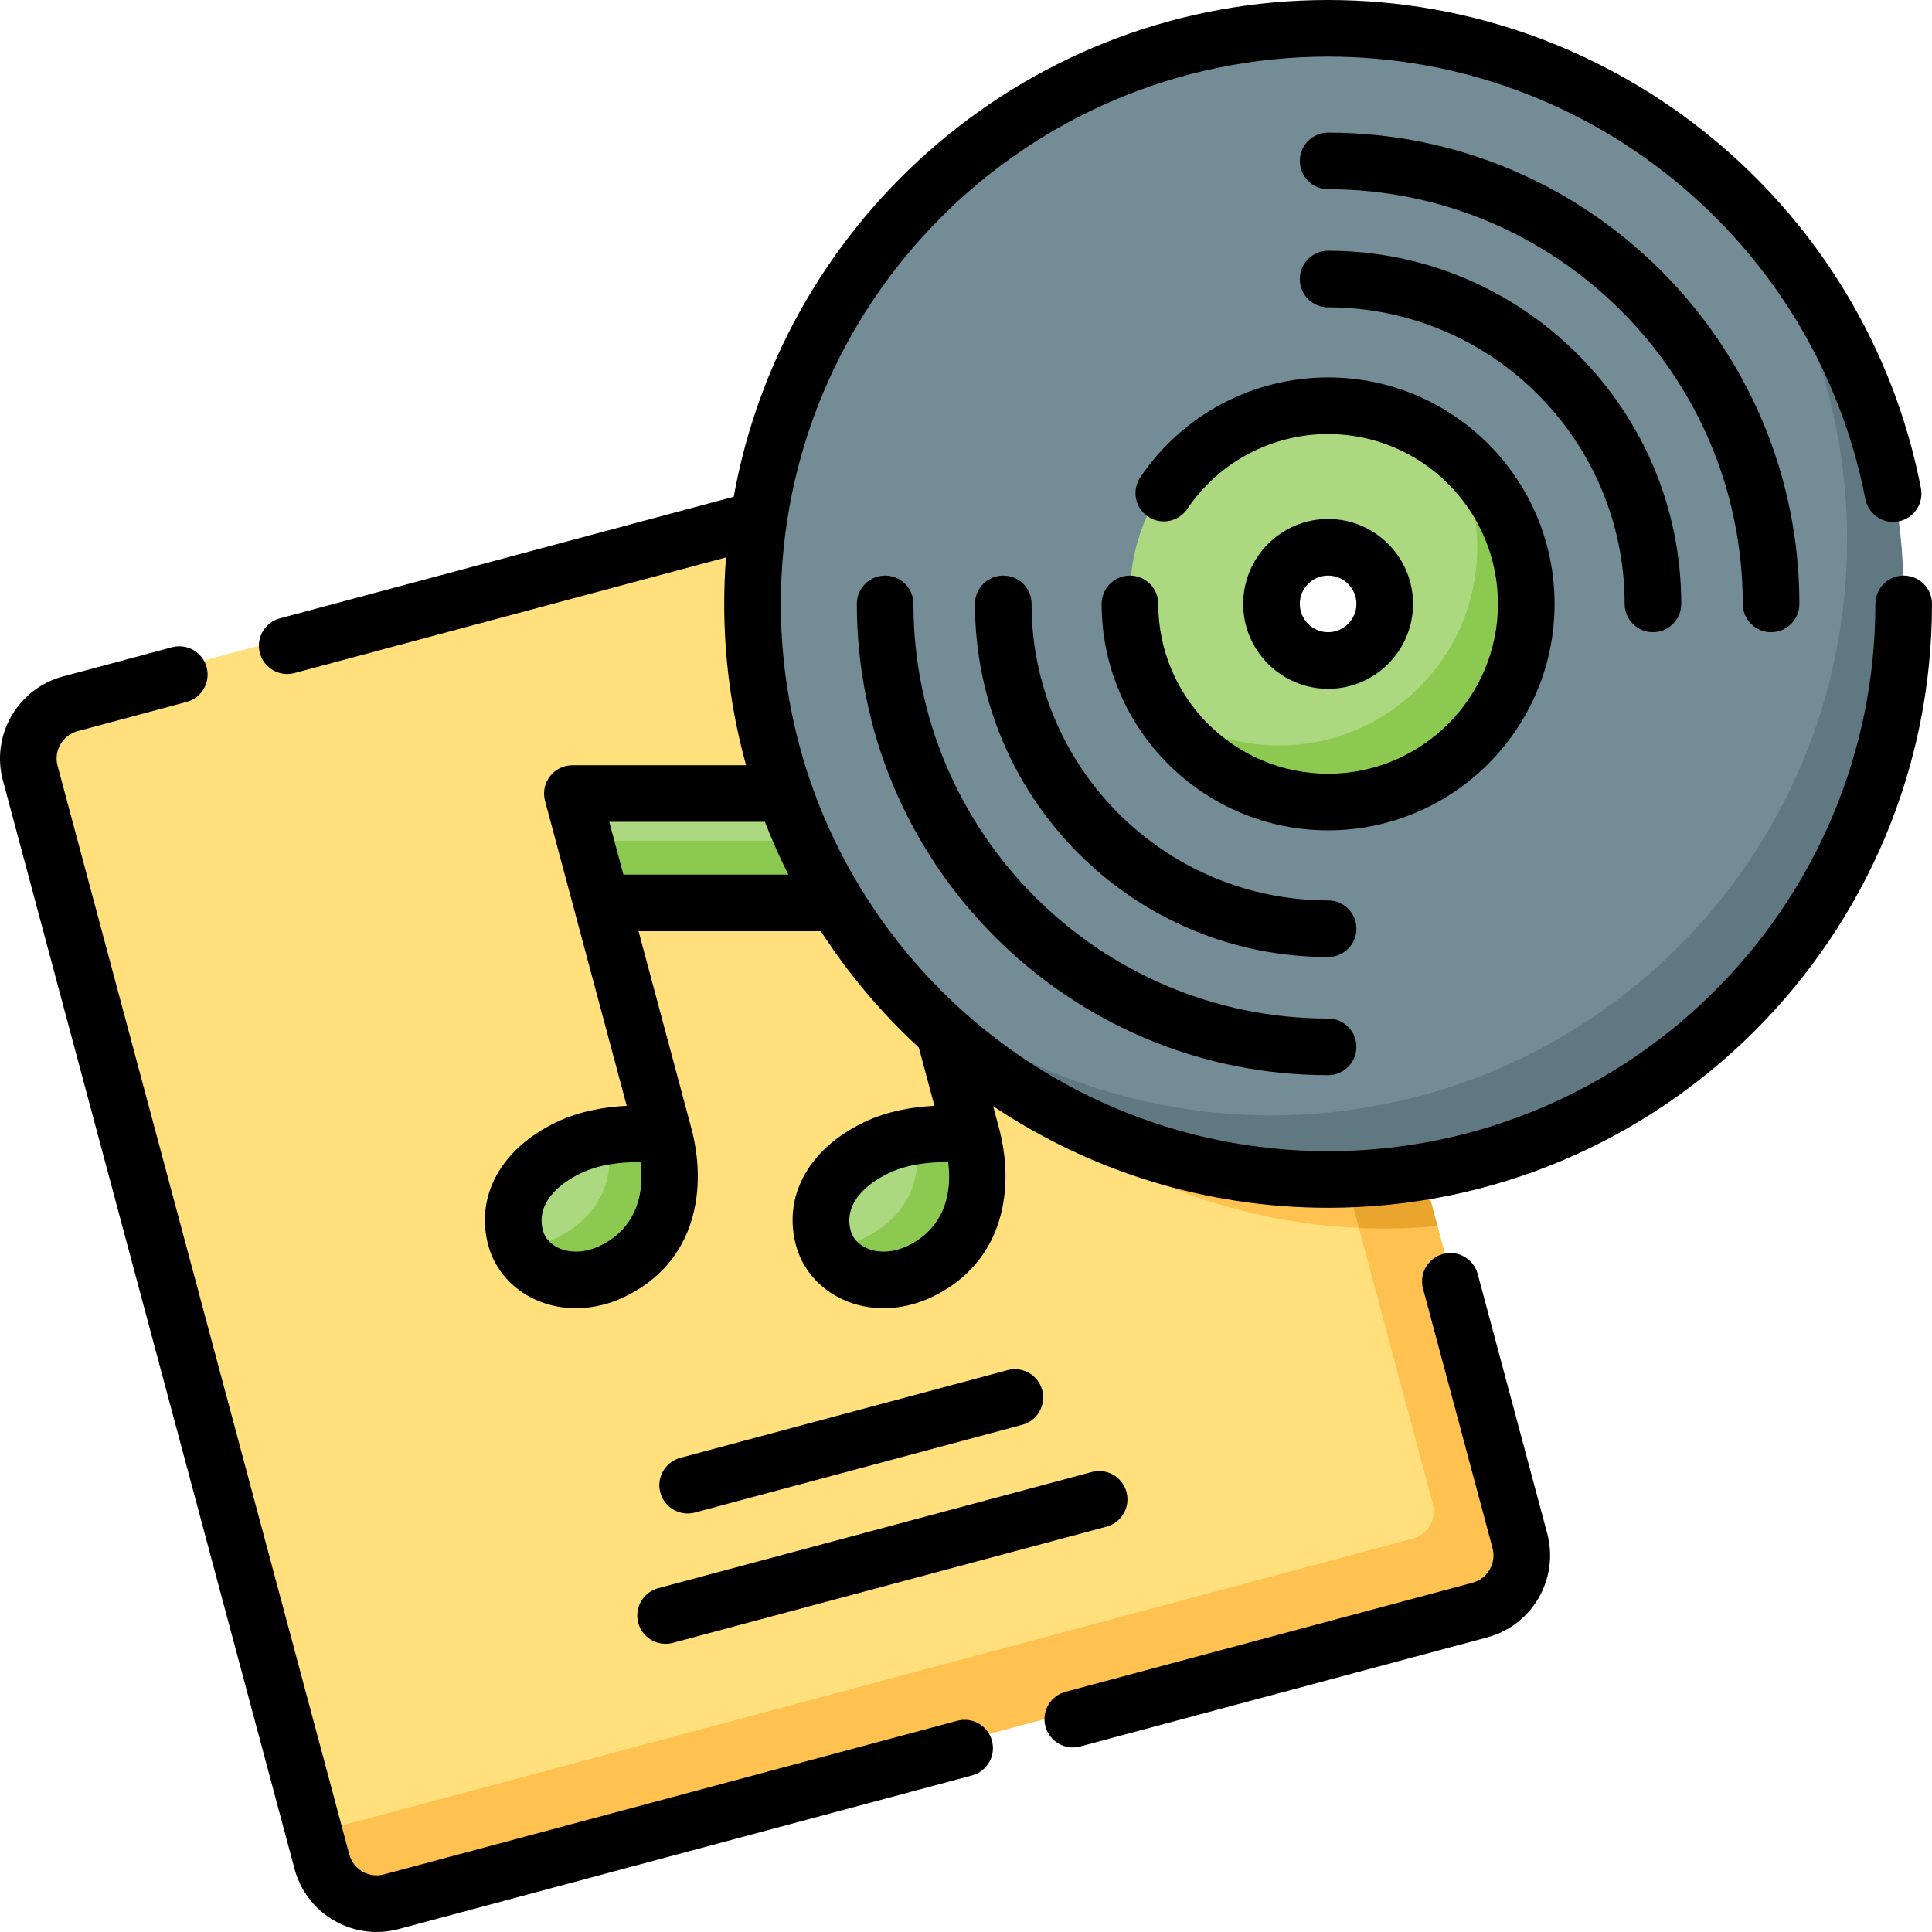 <svg id="Capa_1" enable-background="new 0 0 511.88 511.88" height="512" viewBox="0 0 511.88 511.88" width="512" xmlns="http://www.w3.org/2000/svg"><g><g><path d="m395.628 407.459-26.041-91.499-149.17-185.558-201.797 54.072c-8.002 2.144-12.751 10.369-10.607 18.371l75.738 282.658 306.572-68.859c4.002-1.071 6.377-5.184 5.305-9.185z" fill="#ffe07d"/><path d="m402.686 406.215-21.801-81.361-78.938-216.297-81.531 21.846c-3.926 13.52-6.038 27.811-6.038 42.598 0 81.929 64.61 148.759 145.656 152.34l19.592 73.119c1.072 4.001-1.302 8.114-5.303 9.186l-290.571 77.857 1.542 5.756c2.144 8.002 10.369 12.75 18.371 10.606l288.414-77.28c8.003-2.143 12.751-10.368 10.607-18.37z" fill="#ffc250"/><path d="m307.035 107.194-5.086 1.363 58.087 216.783c2.27.1 4.55.16 6.844.16 4.723 0 9.393-.226 14.006-.647l-55.48-207.053c-2.144-8.002-10.369-12.75-18.371-10.606z" fill="#e9a52d"/><path d="m217.647 208.251-65.998-.001 3.887 14.508 78.246 7.071z" fill="#acd980"/><path d="m217.647 208.251 2.707 10.102c.596 2.223-1.079 4.406-3.381 4.406h-61.438l3.877 14.47h81.528l-7.765-28.978z" fill="#8cc951"/><path d="m153.547 331.248c10.669-4.792 17.54-16.685 6.911-32.164-3.246.543-6.659 1.477-9.869 3.025-11.392 5.494-16.483 14.539-13.975 23.897.436 1.629 1.159 3.12 2.104 4.45 4.967 3.47 12.134 2.003 14.829.792z" fill="#acd980"/><path d="m160.458 299.084c3.838 14.324-3.131 24.478-13.799 29.269-2.695 1.211-5.388 1.885-7.941 2.102 4.489 6.31 14.14 8.898 23.55 4.36 11.393-5.494 18.506-17.867 13.659-35.959-.001.001-7.194-1.155-15.469.228z" fill="#8cc951"/><path d="m235.075 331.248c10.669-4.792 17.54-16.685 6.911-32.164-3.246.543-6.659 1.477-9.869 3.025-11.392 5.494-16.483 14.539-13.975 23.897.436 1.629 1.159 3.12 2.104 4.45 4.967 3.47 12.134 2.003 14.829.792z" fill="#acd980"/><path d="m241.986 299.084c3.838 14.324-3.131 24.478-13.799 29.269-2.695 1.211-5.388 1.885-7.941 2.102 4.489 6.31 14.14 8.898 23.55 4.36 11.393-5.494 18.506-17.867 13.659-35.959-.001.001-7.194-1.155-15.469.228z" fill="#8cc951"/><path d="m344.879 303.501c-38.294 0-76.669-14.026-108.072-45.428-23.311-26.782-37.428-61.777-37.428-100.072 0-84.224 68.277-152.5 152.5-152.5 38.294 0 73.289 14.118 100.072 37.428 31.92 31.92 45.428 69.777 45.428 108.072 0 84.223-68.276 152.5-152.5 152.5zm7-190.66c-24.941 0-45.159 20.219-45.159 45.159s20.219 45.159 45.159 45.159c24.941 0 45.159-20.219 45.159-45.159s-20.218-45.159-45.159-45.159z" fill="#738c96"/><path d="m451.951 42.929c23.311 26.782 37.428 61.777 37.428 100.072 0 84.223-68.277 152.5-152.5 152.5-38.294 0-73.289-14.118-100.072-37.428 27.959 32.122 69.142 52.428 115.072 52.428 84.223 0 152.5-68.277 152.5-152.5 0-45.93-20.306-87.114-52.428-115.072z" fill="#607882"/><path d="m351.88 143c8.284 0 15 6.716 15 15s-6.716 15-15 15-15-6.716-15-15 6.715-15 15-15zm46.499 9.001c0-11.177-6.05-26.637-16.457-37.043-8.513-5.953-18.866-9.457-30.043-9.457-28.995 0-52.5 23.505-52.5 52.5 0 11.177 3.503 21.53 9.457 30.043 10.111 10.111 25.866 16.457 37.043 16.457 28.996 0 52.5-23.506 52.5-52.5z" fill="#acd980"/><path d="m381.923 114.957c5.953 8.513 9.457 18.866 9.457 30.043 0 28.995-23.505 52.5-52.5 52.5-11.177 0-21.53-3.503-30.043-9.457 9.491 13.572 25.225 22.457 43.043 22.457 28.995 0 52.5-23.505 52.5-52.5-.001-17.818-8.885-33.552-22.457-43.043z" fill="#8cc951"/></g><g><path d="m182.186 400.994c.643 0 1.296-.083 1.946-.258l86.697-23.23c4.001-1.071 6.375-5.185 5.303-9.186-1.071-4.001-5.183-6.378-9.186-5.303l-86.697 23.23c-4.001 1.071-6.375 5.185-5.303 9.186.898 3.351 3.928 5.561 7.24 5.561z"/><path d="m391.515 337.545c-1.071-4.001-5.185-6.379-9.186-5.303-4.001 1.071-6.375 5.185-5.303 9.186l18.416 68.728c1.069 3.995-1.31 8.116-5.304 9.187l-107.842 28.896c-4.001 1.071-6.375 5.185-5.303 9.186.897 3.351 3.928 5.561 7.239 5.561.643 0 1.296-.083 1.946-.258l107.842-28.896c11.982-3.211 19.119-15.572 15.909-27.557z"/><path d="m469.241 167.5c4.143 0 7.5-3.357 7.5-7.5 0-68.849-56.013-124.861-124.861-124.861-4.143 0-7.5 3.357-7.5 7.5s3.357 7.5 7.5 7.5c60.578 0 109.861 49.283 109.861 109.861 0 4.143 3.358 7.5 7.5 7.5z"/><path d="m169.101 429.965c.897 3.351 3.928 5.561 7.239 5.561.643 0 1.296-.083 1.946-.258l114.871-30.779c4.001-1.071 6.375-5.185 5.303-9.186-1.071-4.001-5.184-6.379-9.186-5.303l-114.871 30.779c-4.001 1.072-6.375 5.185-5.302 9.186z"/><path d="m374.38 160c0-12.406-10.094-22.5-22.5-22.5s-22.5 10.094-22.5 22.5 10.094 22.5 22.5 22.5 22.5-10.094 22.5-22.5zm-30 0c0-4.136 3.364-7.5 7.5-7.5s7.5 3.364 7.5 7.5-3.364 7.5-7.5 7.5-7.5-3.364-7.5-7.5z"/><path d="m253.641 455.916-151.917 40.706c-3.994 1.07-8.114-1.311-9.186-5.304l-77.28-288.414c-.519-1.935-.252-3.956.749-5.691 1.002-1.735 2.619-2.977 4.554-3.495l28.884-7.738c4.001-1.071 6.375-5.184 5.303-9.185-1.071-4.002-5.188-6.38-9.185-5.304l-28.884 7.738c-11.985 3.212-19.121 15.575-15.909 27.558l77.28 288.414c2.69 10.041 11.805 16.68 21.738 16.679 1.922 0 3.876-.249 5.818-.77l151.917-40.706c4.001-1.071 6.375-5.185 5.303-9.186-1.071-4-5.184-6.378-9.185-5.302z"/><path d="m351.88 269.862c-60.578 0-109.862-49.284-109.862-109.862 0-4.143-3.357-7.5-7.5-7.5s-7.5 3.357-7.5 7.5c0 68.85 56.013 124.862 124.862 124.862 4.143 0 7.5-3.357 7.5-7.5s-3.357-7.5-7.5-7.5z"/><path d="m411.88 160c0-33.084-26.916-60-60-60-19.963 0-38.561 9.888-49.749 26.449-2.318 3.433-1.416 8.095 2.017 10.413 3.432 2.317 8.094 1.417 10.413-2.017 8.394-12.426 22.345-19.845 37.319-19.845 24.813 0 45 20.187 45 45s-20.187 45-45 45-45-20.187-45-45c0-4.143-3.357-7.5-7.5-7.5s-7.5 3.357-7.5 7.5c0 33.084 26.916 60 60 60s60-26.916 60-60z"/><path d="m351.88 238.566c-43.321 0-78.566-35.245-78.566-78.566 0-4.143-3.357-7.5-7.5-7.5s-7.5 3.357-7.5 7.5c0 51.593 41.974 93.566 93.566 93.566 4.143 0 7.5-3.357 7.5-7.5s-3.357-7.5-7.5-7.5z"/><path d="m437.945 167.5c4.143 0 7.5-3.357 7.5-7.5 0-51.592-41.974-93.565-93.565-93.565-4.143 0-7.5 3.357-7.5 7.5s3.357 7.5 7.5 7.5c43.321 0 78.565 35.244 78.565 78.565 0 4.143 3.358 7.5 7.5 7.5z"/><path d="m504.38 152.5c-4.143 0-7.5 3.357-7.5 7.5 0 79.953-65.047 145-145 145s-145-65.047-145-145 65.047-145 145-145c69.298 0 129.16 49.293 142.341 117.208.789 4.066 4.726 6.725 8.791 5.934 4.066-.789 6.723-4.725 5.934-8.791-14.546-74.952-80.601-129.351-157.066-129.351-78.537 0-144.04 56.882-157.478 131.609l-120.251 32.221c-4.001 1.071-6.375 5.185-5.303 9.186 1.071 4 5.183 6.377 9.186 5.303l114.314-30.63c-.311 4.062-.469 8.171-.469 12.312 0 14.798 2.021 29.139 5.799 42.75h-46.03c-2.332 0-4.53 1.084-5.95 2.935-1.419 1.85-1.897 4.254-1.294 6.507l21.648 80.792c-5.543.261-12.401 1.322-18.722 4.37-14.581 7.032-21.464 19.521-17.962 32.594 1.683 6.279 6.195 11.507 12.38 14.342 7.261 3.328 15.928 3.066 23.776-.718 19.323-9.319 21.789-29.159 17.652-44.63-.002-.009-13.99-52.213-13.99-52.213h48.29c7.343 11.339 16.08 21.695 25.967 30.822l4.136 15.433c-5.542.261-12.4 1.322-18.721 4.37-14.582 7.033-21.465 19.521-17.962 32.594 1.683 6.279 6.195 11.507 12.38 14.342 3.381 1.55 7.065 2.321 10.831 2.321 4.322 0 8.751-1.017 12.945-3.039 19.333-9.324 21.785-29.203 17.639-44.678-.002-.007-1.56-5.82-1.56-5.82 25.414 17.001 55.945 26.925 88.749 26.925 88.225 0 160-71.775 160-160 0-4.143-3.357-7.5-7.5-7.5zm-334.679 155.41c1.298 10.253-2.459 18.18-10.691 22.149-3.812 1.839-7.826 2.053-11.011.595-2.141-.981-3.611-2.611-4.142-4.589-2.223-8.3 6.245-13.396 9.989-15.2 5.016-2.419 10.858-2.961 15.087-2.961.263 0 .519.002.768.006zm-4.533-76.181-3.745-13.979h41.236c1.854 4.775 3.931 9.437 6.218 13.979zm75.37 98.331c-3.812 1.839-7.825 2.053-11.011.595-2.141-.981-3.611-2.611-4.142-4.59-2.224-8.298 6.245-13.394 9.989-15.199 5.016-2.419 10.858-2.961 15.087-2.961.262 0 .518.002.767.006 1.298 10.252-2.457 18.179-10.69 22.149z"/></g></g></svg>